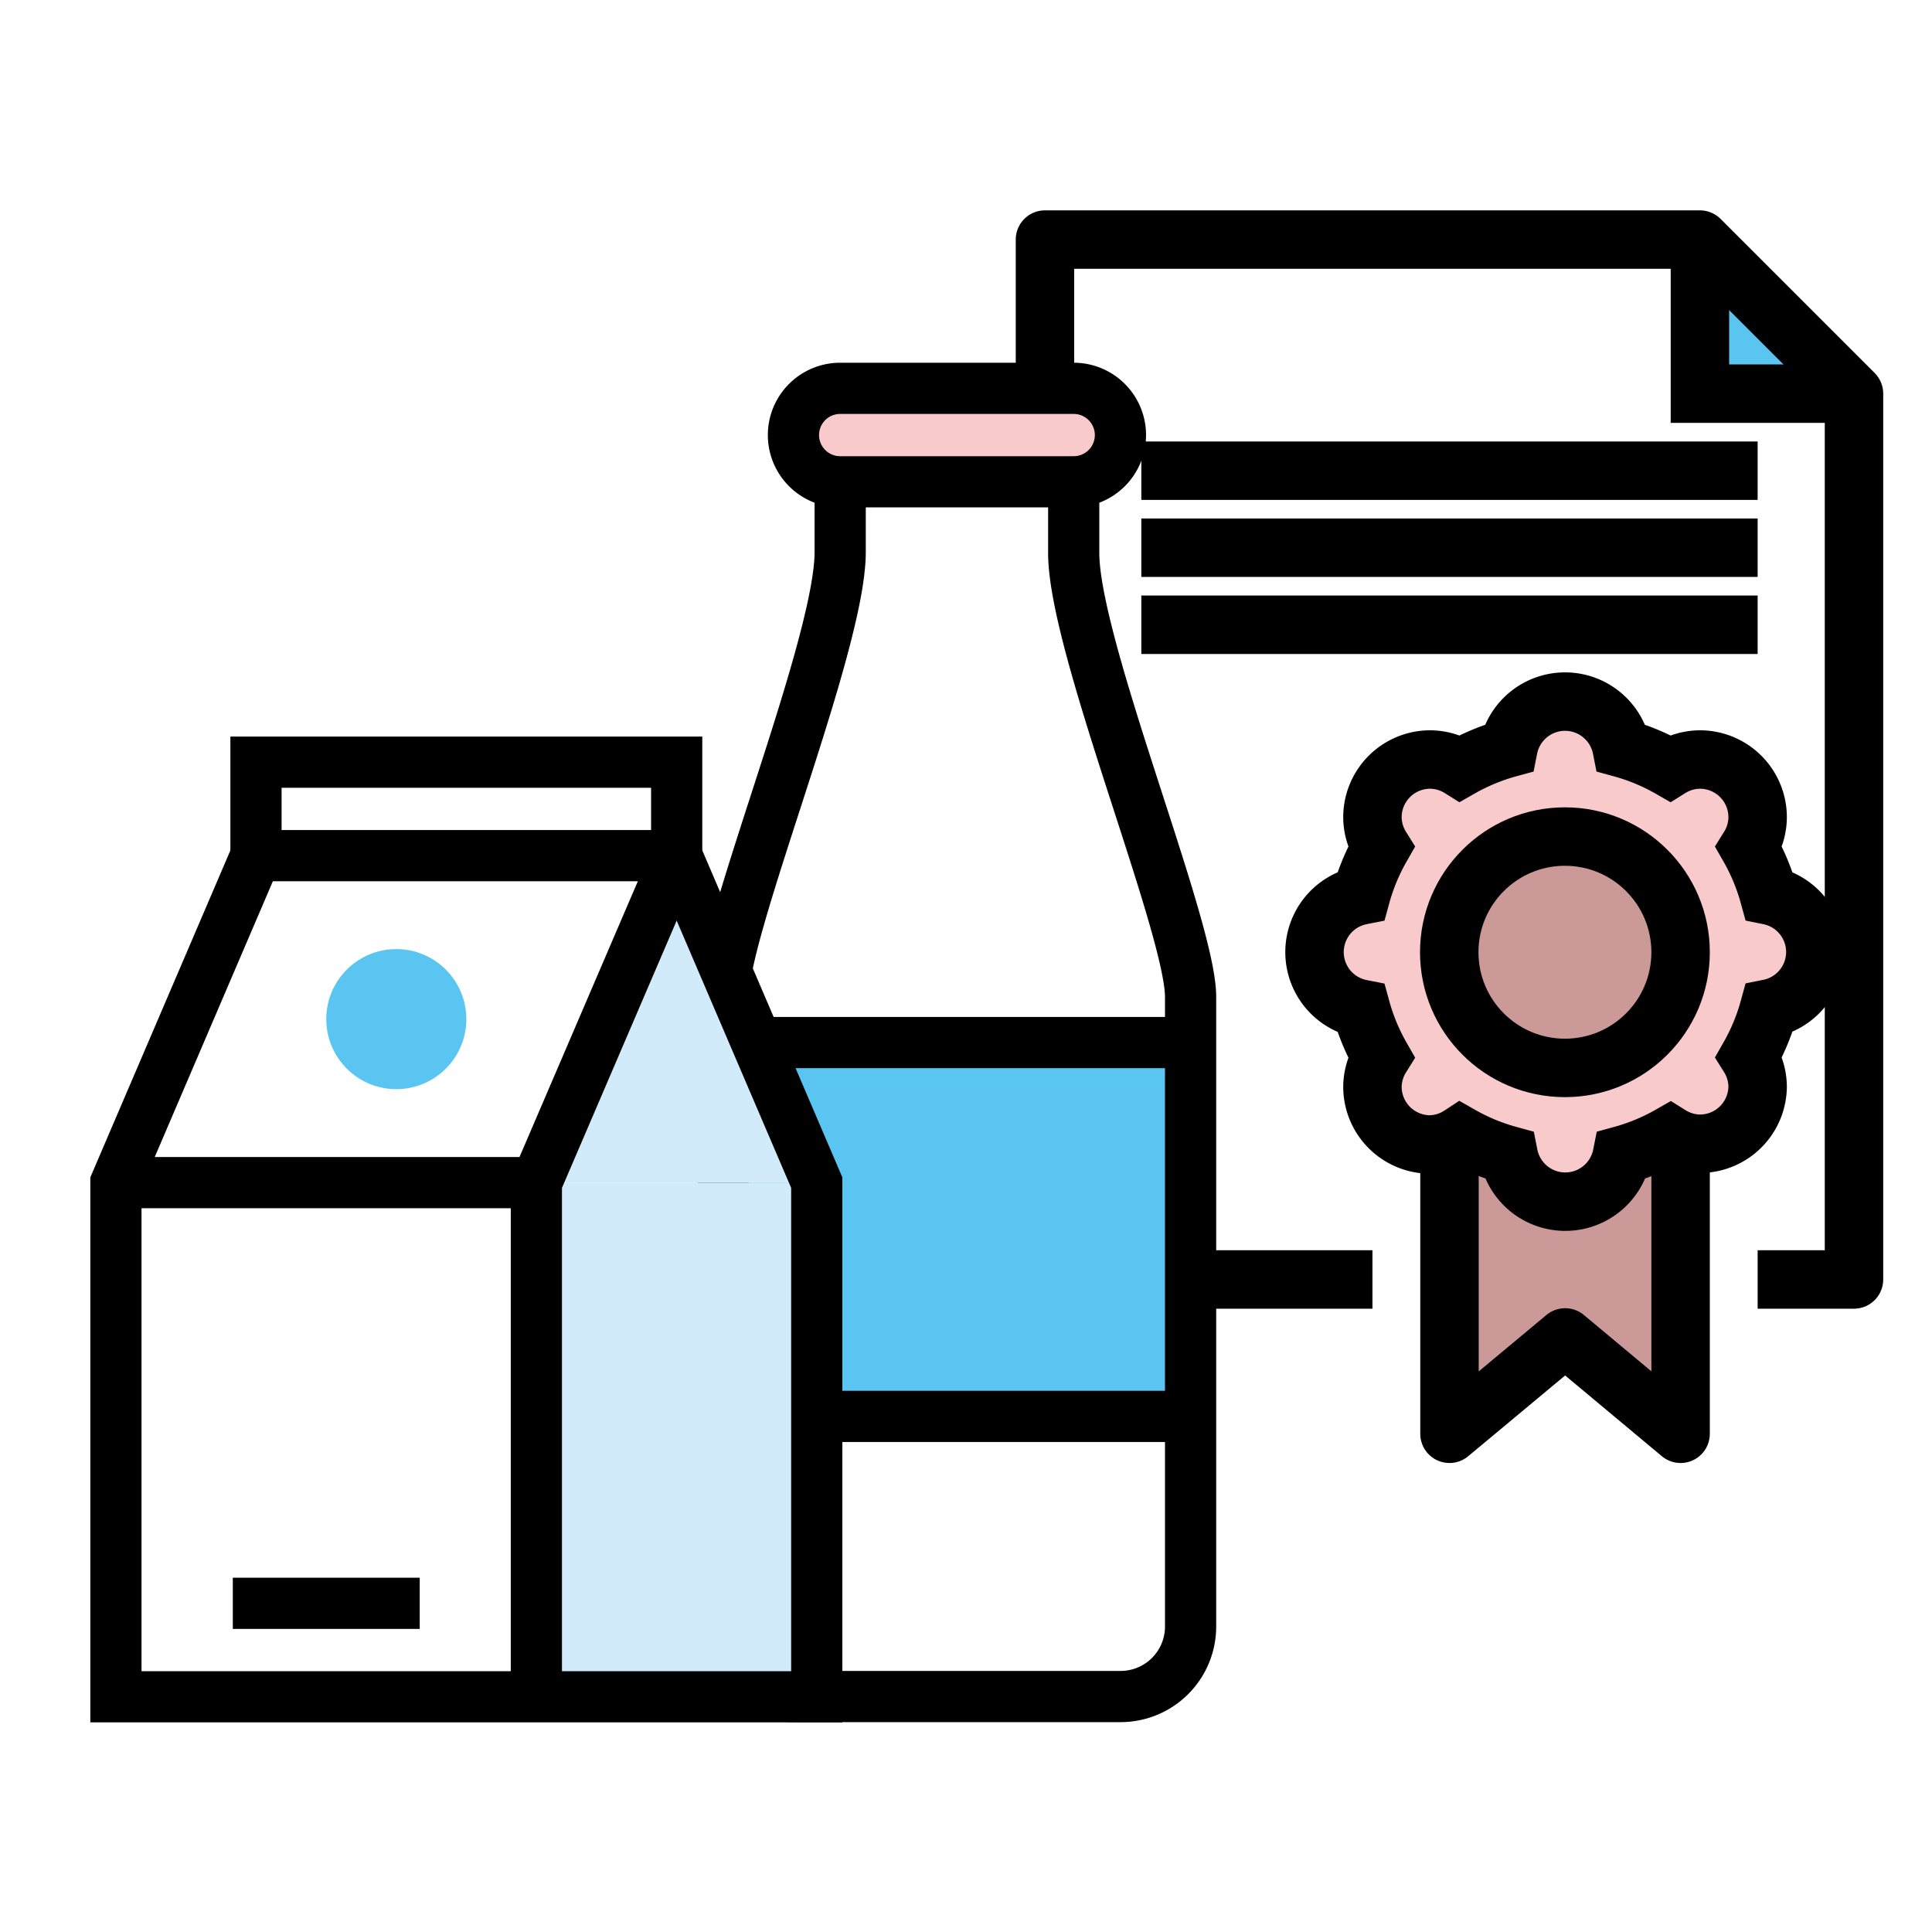 <svg xmlns="http://www.w3.org/2000/svg" xmlns:xlink="http://www.w3.org/1999/xlink" viewBox="0 0 80 80"><defs><pattern id="Nuovo_campione_pattern_4" data-name="Nuovo campione pattern 4" width="72" height="72" patternTransform="translate(-298.58 -320.34) scale(1.21)" patternUnits="userSpaceOnUse" viewBox="0 0 72 72"><rect width="72" height="72" fill="none"/><rect width="72" height="72" fill="#5bc5f2"/></pattern><pattern id="Nuovo_campione_pattern_6" data-name="Nuovo campione pattern 6" width="72" height="72" patternTransform="translate(-298.58 -320.34) scale(1.21)" patternUnits="userSpaceOnUse" viewBox="0 0 72 72"><rect width="72" height="72" fill="none"/><rect width="72" height="72"/></pattern><pattern id="Nuovo_campione_pattern_2" data-name="Nuovo campione pattern 2" width="72" height="72" patternTransform="translate(-298.58 -320.34) scale(1.21)" patternUnits="userSpaceOnUse" viewBox="0 0 72 72"><rect width="72" height="72" fill="none"/><rect width="72" height="72" fill="#c99"/></pattern><pattern id="Nuovo_campione_pattern_3" data-name="Nuovo campione pattern 3" width="72" height="72" patternTransform="translate(-298.58 -320.34) scale(1.21)" patternUnits="userSpaceOnUse" viewBox="0 0 72 72"><rect width="72" height="72" fill="none"/><rect width="72" height="72" fill="#f8cacb"/></pattern><pattern id="Nuovo_campione_pattern_4-3" data-name="Nuovo campione pattern 4" width="72" height="72" patternTransform="translate(-3.77 -161.98) scale(1.06)" patternUnits="userSpaceOnUse" viewBox="0 0 72 72"><rect width="72" height="72" fill="none"/><rect width="72" height="72" fill="#5bc5f2"/></pattern><pattern id="Nuovo_campione_pattern_6-17" data-name="Nuovo campione pattern 6" width="72" height="72" patternTransform="translate(-3.77 -161.98) scale(1.06)" patternUnits="userSpaceOnUse" viewBox="0 0 72 72"><rect width="72" height="72" fill="none"/><rect width="72" height="72"/></pattern><pattern id="Nuovo_campione_pattern_3-3" data-name="Nuovo campione pattern 3" width="72" height="72" patternTransform="translate(-3.77 -161.98) scale(1.06)" patternUnits="userSpaceOnUse" viewBox="0 0 72 72"><rect width="72" height="72" fill="none"/><rect width="72" height="72" fill="#f8cacb"/></pattern><pattern id="Nuovo_campione_pattern_5" data-name="Nuovo campione pattern 5" width="72" height="72" patternTransform="translate(-3.77 -161.98) scale(1.06)" patternUnits="userSpaceOnUse" viewBox="0 0 72 72"><rect width="72" height="72" fill="none"/><rect width="72" height="72" fill="#d2ebfa"/></pattern></defs><title>showcase_qualita</title><g id="Livello_2" data-name="Livello 2"><polygon points="43.27 9.92 70.39 9.92 76.77 16.3 76.77 52.98 43.27 52.98 43.27 9.92" fill="#fff"/><polyline points="76.77 16.3 70.39 16.3 70.39 9.92" fill="url(#Nuovo_campione_pattern_4)"/><polyline points="76.77 16.3 70.39 16.3 70.39 9.92" fill="none" stroke-miterlimit="10" stroke-width="2" stroke="url(#Nuovo_campione_pattern_6)"/><polyline points="56.83 52.98 43.27 52.98 43.27 9.92 70.39 9.92 76.77 16.3 76.77 52.98 72.78 52.98" fill="none" stroke-linejoin="round" stroke-width="2" stroke="url(#Nuovo_campione_pattern_6)"/><polyline points="69.59 47.4 69.59 59.37 64.81 55.38 60.02 59.37 60.02 47.4" fill="url(#Nuovo_campione_pattern_2)"/><polyline points="69.59 47.4 69.59 59.37 64.81 55.38 60.02 59.37 60.02 47.4" fill="none" stroke-linejoin="round" stroke-width="2" stroke="url(#Nuovo_campione_pattern_6)"/><path d="M75.17,39.43a2.39,2.39,0,0,0-1.92-2.35,8.66,8.66,0,0,0-.83-2,2.37,2.37,0,0,0,.36-1.24,2.39,2.39,0,0,0-2.39-2.39,2.37,2.37,0,0,0-1.24.36,8.66,8.66,0,0,0-2-.83,2.39,2.39,0,0,0-4.69,0,8.66,8.66,0,0,0-2,.83,2.37,2.37,0,0,0-1.24-.36,2.39,2.39,0,0,0-2.39,2.39,2.37,2.37,0,0,0,.36,1.24,8.66,8.66,0,0,0-.83,2,2.39,2.39,0,0,0,0,4.69,8.66,8.66,0,0,0,.83,2A2.37,2.37,0,0,0,56.83,45a2.39,2.39,0,0,0,2.39,2.39A2.37,2.37,0,0,0,60.47,47a8.66,8.66,0,0,0,2,.83,2.39,2.39,0,0,0,4.69,0,8.66,8.66,0,0,0,2-.83,2.37,2.37,0,0,0,1.24.36A2.39,2.39,0,0,0,72.78,45a2.37,2.37,0,0,0-.36-1.24,8.66,8.66,0,0,0,.83-2A2.39,2.39,0,0,0,75.17,39.43Z" fill="url(#Nuovo_campione_pattern_3)"/><circle cx="64.8" cy="39.43" r="4.79" fill="url(#Nuovo_campione_pattern_2)"/><path d="M75.17,39.43a2.39,2.39,0,0,0-1.92-2.35,8.66,8.66,0,0,0-.83-2,2.37,2.37,0,0,0,.36-1.24,2.39,2.39,0,0,0-2.39-2.39,2.37,2.37,0,0,0-1.24.36,8.66,8.66,0,0,0-2-.83,2.39,2.39,0,0,0-4.69,0,8.66,8.66,0,0,0-2,.83,2.37,2.37,0,0,0-1.24-.36,2.39,2.39,0,0,0-2.39,2.39,2.37,2.37,0,0,0,.36,1.24,8.66,8.66,0,0,0-.83,2,2.39,2.39,0,0,0,0,4.69,8.66,8.66,0,0,0,.83,2A2.37,2.37,0,0,0,56.83,45a2.39,2.39,0,0,0,2.39,2.39A2.37,2.37,0,0,0,60.47,47a8.66,8.66,0,0,0,2,.83,2.39,2.39,0,0,0,4.69,0,8.66,8.66,0,0,0,2-.83,2.37,2.37,0,0,0,1.24.36A2.39,2.39,0,0,0,72.78,45a2.37,2.37,0,0,0-.36-1.24,8.66,8.66,0,0,0,.83-2A2.39,2.39,0,0,0,75.17,39.43Z" fill="none" stroke-miterlimit="10" stroke-width="2" stroke="url(#Nuovo_campione_pattern_6)"/><circle cx="64.8" cy="39.43" r="4.79" fill="none" stroke-linejoin="round" stroke-width="2" stroke="url(#Nuovo_campione_pattern_6)"/><line x1="47.26" y1="19.49" x2="72.78" y2="19.49" fill="none" stroke-linejoin="round" stroke-width="2" stroke="url(#Nuovo_campione_pattern_6)"/><line x1="47.26" y1="22.68" x2="72.78" y2="22.68" fill="none" stroke-linejoin="round" stroke-width="2" stroke="url(#Nuovo_campione_pattern_6)"/><line x1="47.26" y1="25.87" x2="72.78" y2="25.87" fill="none" stroke-linejoin="round" stroke-width="2" stroke="url(#Nuovo_campione_pattern_6)"/><path d="M44.46,20v2.9c0,3.87,4.84,15.48,4.84,18.38V67.35a2.9,2.9,0,0,1-2.9,2.9H32.85a2.9,2.9,0,0,1-2.9-2.9V41.24c0-2.9,4.84-14.51,4.84-18.38V20" fill="#fff"/><rect x="29.95" y="43.17" width="19.35" height="15.48" fill="url(#Nuovo_campione_pattern_4-3)"/><path d="M44.46,20v2.9c0,3.87,4.84,15.48,4.84,18.38V67.35a2.9,2.9,0,0,1-2.9,2.9H32.85a2.9,2.9,0,0,1-2.9-2.9V41.24c0-2.9,4.84-14.51,4.84-18.38V20" fill="none" stroke-miterlimit="10" stroke-width="2" stroke="url(#Nuovo_campione_pattern_6-17)"/><line x1="29.95" y1="43.17" x2="49.3" y2="43.17" fill="none" stroke-miterlimit="10" stroke-width="2" stroke="url(#Nuovo_campione_pattern_6-17)"/><line x1="49.3" y1="58.65" x2="29.95" y2="58.65" fill="none" stroke-miterlimit="10" stroke-width="2" stroke="url(#Nuovo_campione_pattern_6-17)"/><path d="M34.79,16.08h9.67a1.93,1.93,0,1,1,0,3.87H34.79a1.93,1.93,0,1,1,0-3.87Z" fill="url(#Nuovo_campione_pattern_3-3)"/><path d="M34.79,16.08h9.67a1.93,1.93,0,1,1,0,3.87H34.79a1.93,1.93,0,1,1,0-3.87Z" fill="none" stroke-miterlimit="10" stroke-width="2" stroke="url(#Nuovo_campione_pattern_6-17)"/><rect x="10.6" y="31.56" width="17.41" height="3.87" fill="#fff"/><polygon points="28.02 35.43 10.6 35.43 4.8 48.97 22.21 48.97 28.02 35.43" fill="#fff"/><polygon points="28.02 35.43 22.21 48.97 33.82 48.97 28.02 35.43" fill="url(#Nuovo_campione_pattern_5)"/><rect x="22.21" y="48.97" width="11.61" height="21.28" fill="url(#Nuovo_campione_pattern_5)"/><rect x="4.8" y="48.97" width="17.41" height="21.28" fill="#fff"/><polygon points="28.02 35.43 33.82 48.97 33.82 70.26 4.8 70.26 4.8 48.97 10.6 35.43 28.02 35.43" fill="none" stroke-miterlimit="10" stroke-width="2" stroke="url(#Nuovo_campione_pattern_6-17)"/><polyline points="28.02 35.43 28.02 31.56 10.6 31.56 10.6 35.43" fill="none" stroke-miterlimit="10" stroke-width="2" stroke="url(#Nuovo_campione_pattern_6-17)"/><circle cx="16.41" cy="42.2" r="2.9" fill="url(#Nuovo_campione_pattern_4-3)"/><line x1="9.64" y1="66.39" x2="17.38" y2="66.39" fill="none" stroke-miterlimit="10" stroke-width="2" stroke="url(#Nuovo_campione_pattern_6-17)"/><line x1="4.8" y1="48.97" x2="22.21" y2="48.97" fill="none" stroke-miterlimit="10" stroke-width="2" stroke="url(#Nuovo_campione_pattern_6-17)"/><polyline points="28.02 35.43 22.21 48.97 22.21 70.26" fill="none" stroke-miterlimit="10" stroke-width="2" stroke="url(#Nuovo_campione_pattern_6-17)"/></g></svg>